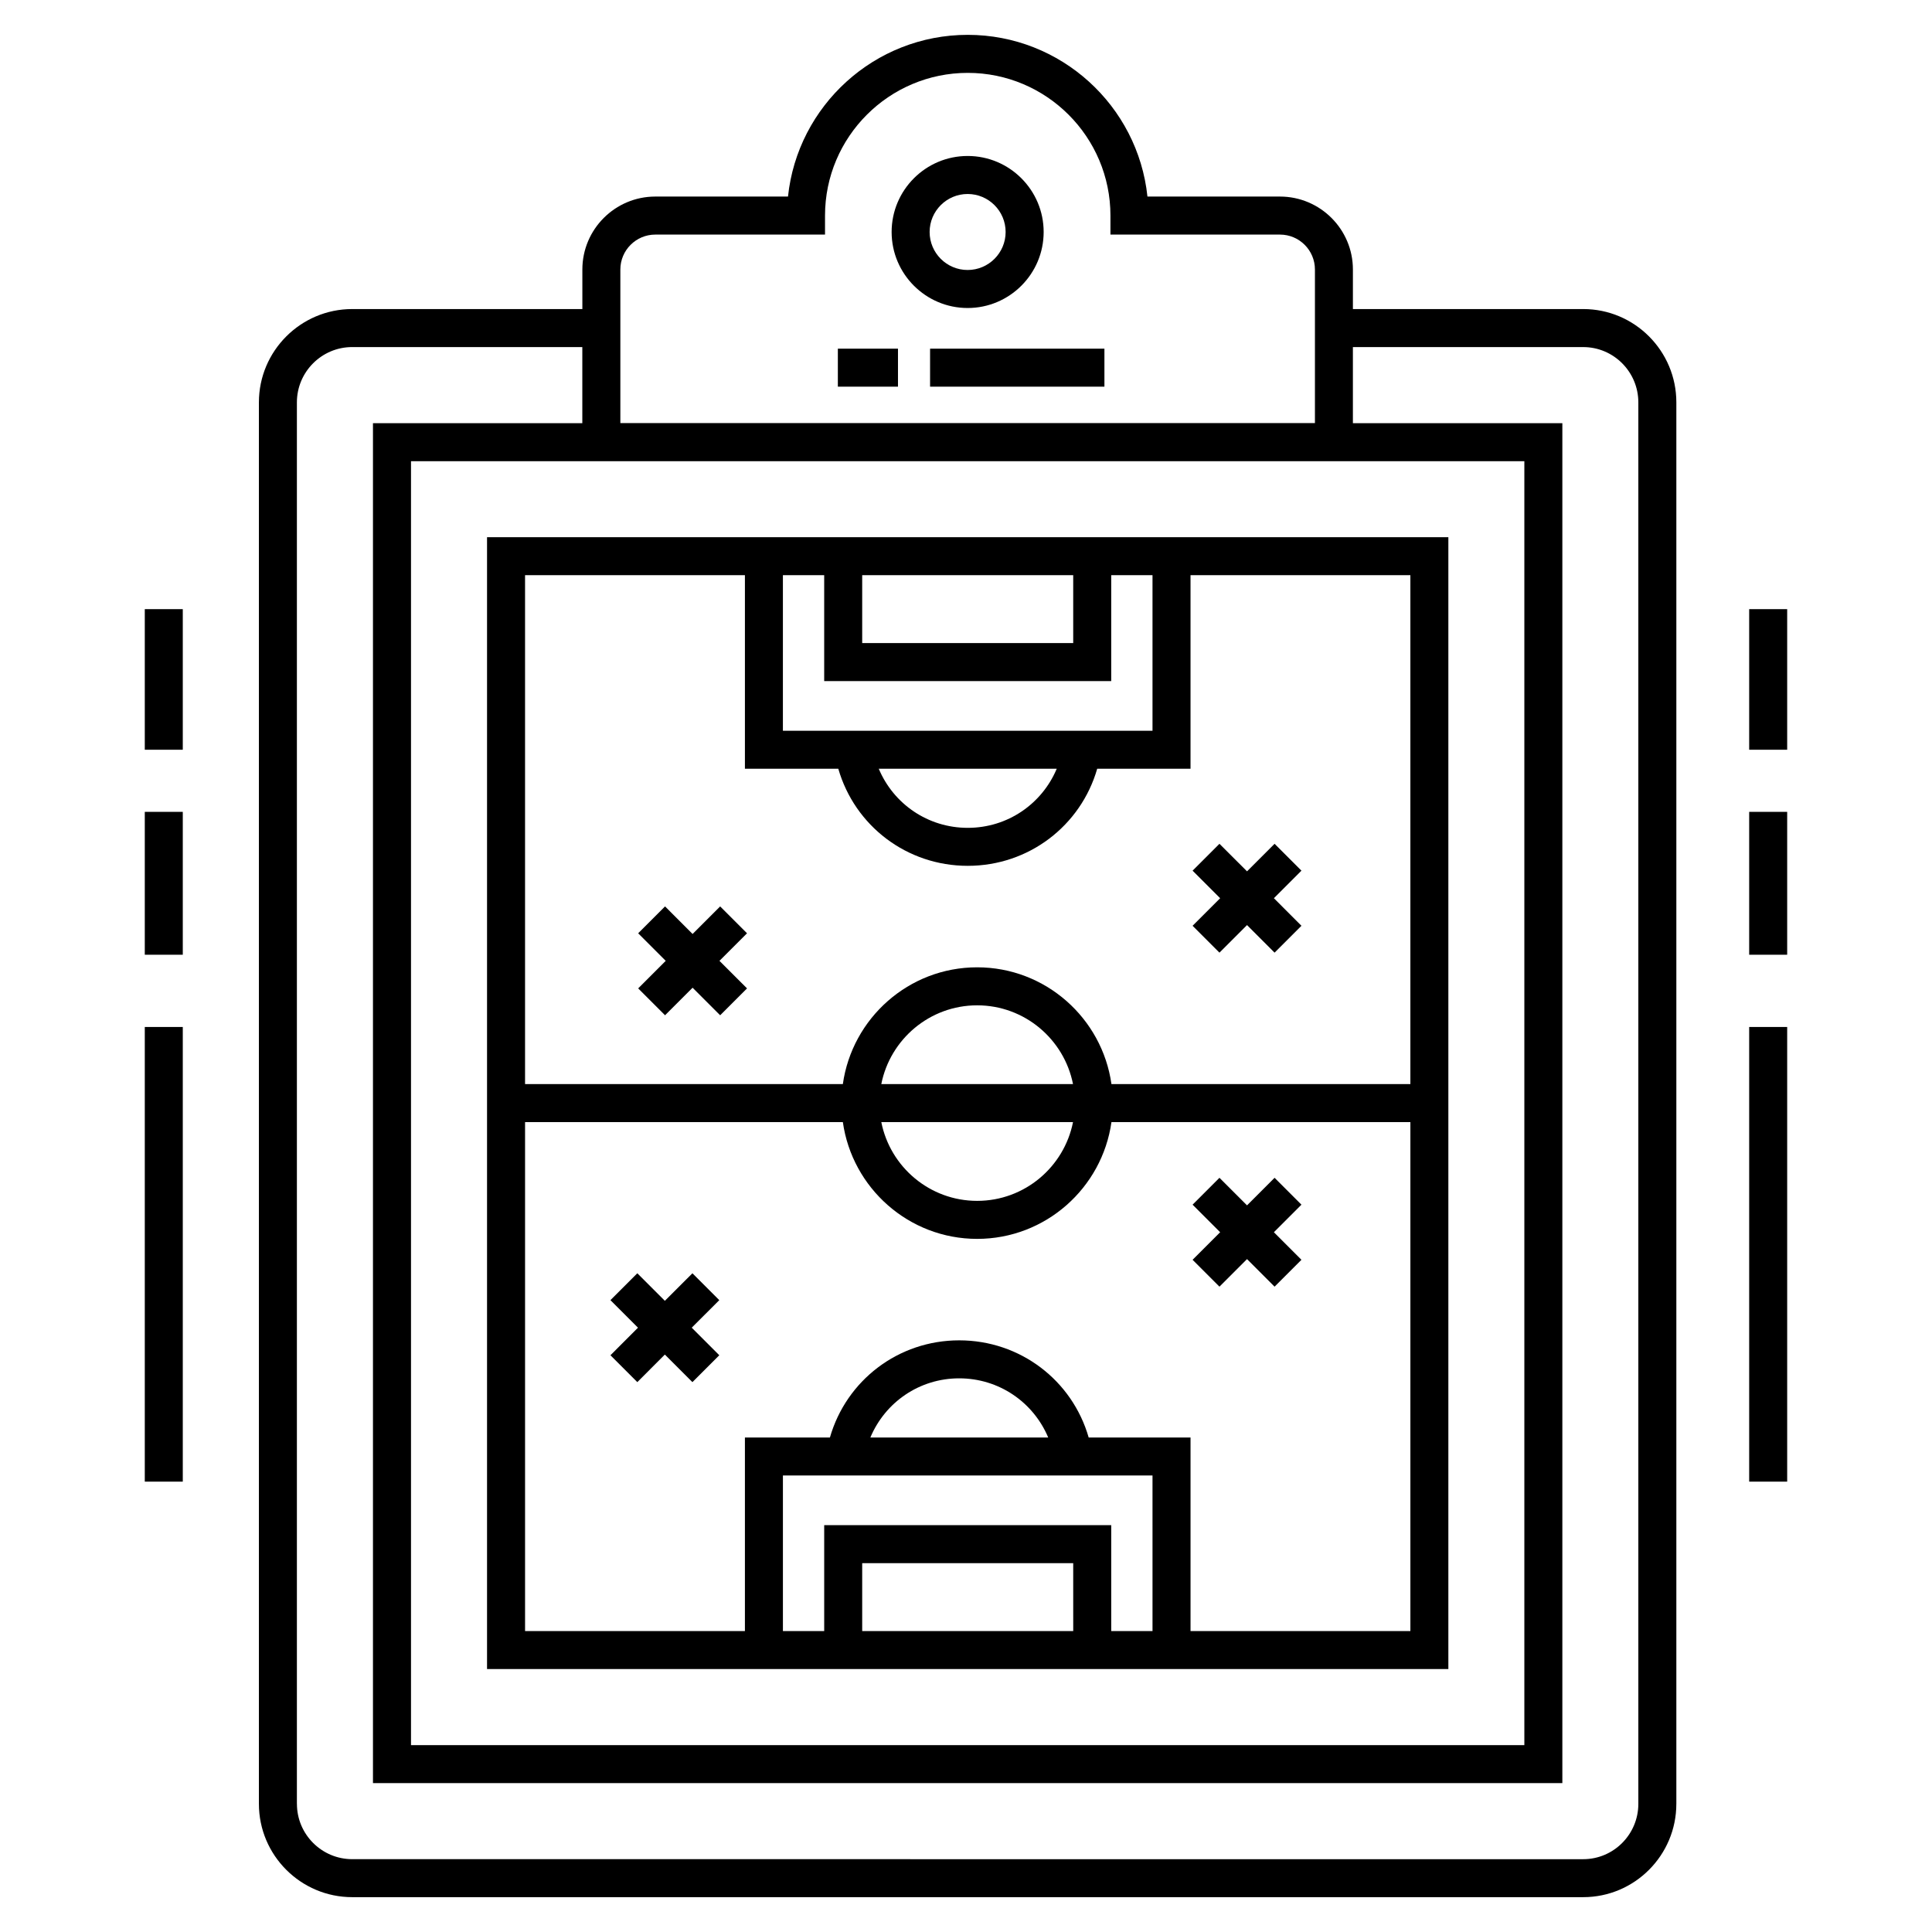 <?xml version="1.0" encoding="UTF-8"?>
<!-- Uploaded to: ICON Repo, www.svgrepo.com, Generator: ICON Repo Mixer Tools -->
<svg fill="#000000" width="800px" height="800px" version="1.1" viewBox="144 144 512 512" xmlns="http://www.w3.org/2000/svg">
 <g>
  <path d="m588.25 622.04v-371.41c0-13.637-11.07-24.727-24.676-24.727h-61.039v-10.48c0-10.66-8.672-19.332-19.332-19.332h-35.117c-2.523-24.047-22.922-42.855-47.629-42.855-24.707 0-45.105 18.805-47.629 42.855h-35.164c-10.66 0-19.332 8.672-19.332 19.332v10.48h-60.992c-13.633 0-24.727 11.094-24.727 24.727v371.41c0 13.637 11.094 24.727 24.727 24.727h326.23c13.605 0 24.676-11.09 24.676-24.727zm-279.85-406.61c0-5.109 4.152-9.262 9.262-9.262h44.977v-5.035c0-20.855 16.969-37.82 37.82-37.82 20.855 0 37.82 16.965 37.82 37.82v5.035h44.93c5.109 0 9.262 4.152 9.262 9.262v40.695h-184.07v-40.695zm239.57 50.793v340.25l-295.05 0.004v-340.25zm-325.29 355.82v-371.41c0-8.078 6.574-14.656 14.652-14.656h60.988v20.168l-55.48 0.004v360.39h315.2v-360.39h-55.508v-20.168h61.039c8.055 0 14.605 6.574 14.605 14.656v371.41c0 8.078-6.551 14.656-14.605 14.656l-326.23-0.004c-8.078 0-14.652-6.578-14.652-14.656z"/>
  <path d="m420.58 205.48c0-11.109-9.035-20.145-20.145-20.145s-20.145 9.035-20.145 20.145 9.035 20.145 20.145 20.145c11.105 0 20.145-9.035 20.145-20.145zm-30.219 0c0-5.555 4.516-10.07 10.07-10.07 5.555 0 10.07 4.516 10.07 10.07s-4.516 10.07-10.07 10.07c-5.551 0.004-10.07-4.516-10.07-10.07z"/>
  <path d="m527.83 286.36h-254.76v299.96h254.76zm-155.34 10.07h55.922v17.996h-55.922zm-21.012 0h10.941v28.066h76.066v-28.066h10.941v41.223h-97.949zm72.566 51.297c-3.922 9.32-13.016 15.66-23.582 15.66-10.57 0-19.664-6.34-23.582-15.66zm4.367 228.52h-55.922v-17.996h55.922l0.004 17.996zm21.016 0h-10.941v-28.07l-76.066 0.004v28.07h-10.941v-41.227h97.945zm-74.773-51.297c3.91-9.328 12.988-15.676 23.539-15.676 10.574 0 19.672 6.348 23.59 15.676zm143.11 51.297h-58.262v-51.297h-26.992c-4.356-15.141-18.145-25.746-34.312-25.746-16.141 0-29.91 10.605-34.262 25.746h-22.527v51.297h-58.262v-134.88h84.219c2.461 17.461 17.461 30.949 35.59 30.949 18.129 0 33.129-13.488 35.59-30.949h79.219zm-89.406-134.88c-2.352 11.883-12.84 20.875-25.402 20.875s-23.051-8.992-25.402-20.875zm-50.805-10.07c2.352-11.883 12.84-20.875 25.402-20.875 12.566 0 23.051 8.992 25.402 20.875zm140.21 0h-79.219c-2.461-17.461-17.461-30.949-35.59-30.949-18.129 0-33.129 13.488-35.59 30.949h-84.219v-134.87h58.266v51.293h24.746c4.359 15.137 18.145 25.734 34.309 25.734 16.16 0 29.945-10.598 34.309-25.734h24.727v-51.293h58.262z"/>
  <path d="m467.17 396.46 7.305-7.305 7.301 7.305 7.121-7.121-7.301-7.305 7.301-7.301-7.121-7.121-7.301 7.301-7.305-7.301-7.121 7.121 7.305 7.301-7.305 7.305z"/>
  <path d="m334.85 384.21-7.305 7.305-7.301-7.305-7.121 7.121 7.301 7.305-7.301 7.301 7.121 7.121 7.301-7.301 7.305 7.301 7.121-7.121-7.305-7.301 7.305-7.305z"/>
  <path d="m327.5 481.43-7.305 7.301-7.301-7.301-7.121 7.121 7.301 7.301-7.301 7.305 7.121 7.121 7.301-7.305 7.305 7.305 7.121-7.121-7.305-7.305 7.305-7.301z"/>
  <path d="m467.17 484.98 7.305-7.305 7.301 7.305 7.121-7.121-7.301-7.305 7.301-7.301-7.121-7.125-7.301 7.305-7.305-7.305-7.121 7.125 7.305 7.301-7.305 7.305z"/>
  <path d="m182.37 416.16h10.07v120.49h-10.07z"/>
  <path d="m182.37 359.15h10.07v37.863h-10.07z"/>
  <path d="m182.37 305.43h10.07v37.258h-10.07z"/>
  <path d="m390.48 236.4h46.203v10.07h-46.203z"/>
  <path d="m366.04 236.4h15.934v10.07h-15.934z"/>
  <path d="m607.55 416.16h10.07v120.49h-10.07z"/>
  <path d="m607.55 359.15h10.07v37.863h-10.07z"/>
  <path d="m607.55 305.43h10.07v37.258h-10.07z"/>
 </g>
</svg>